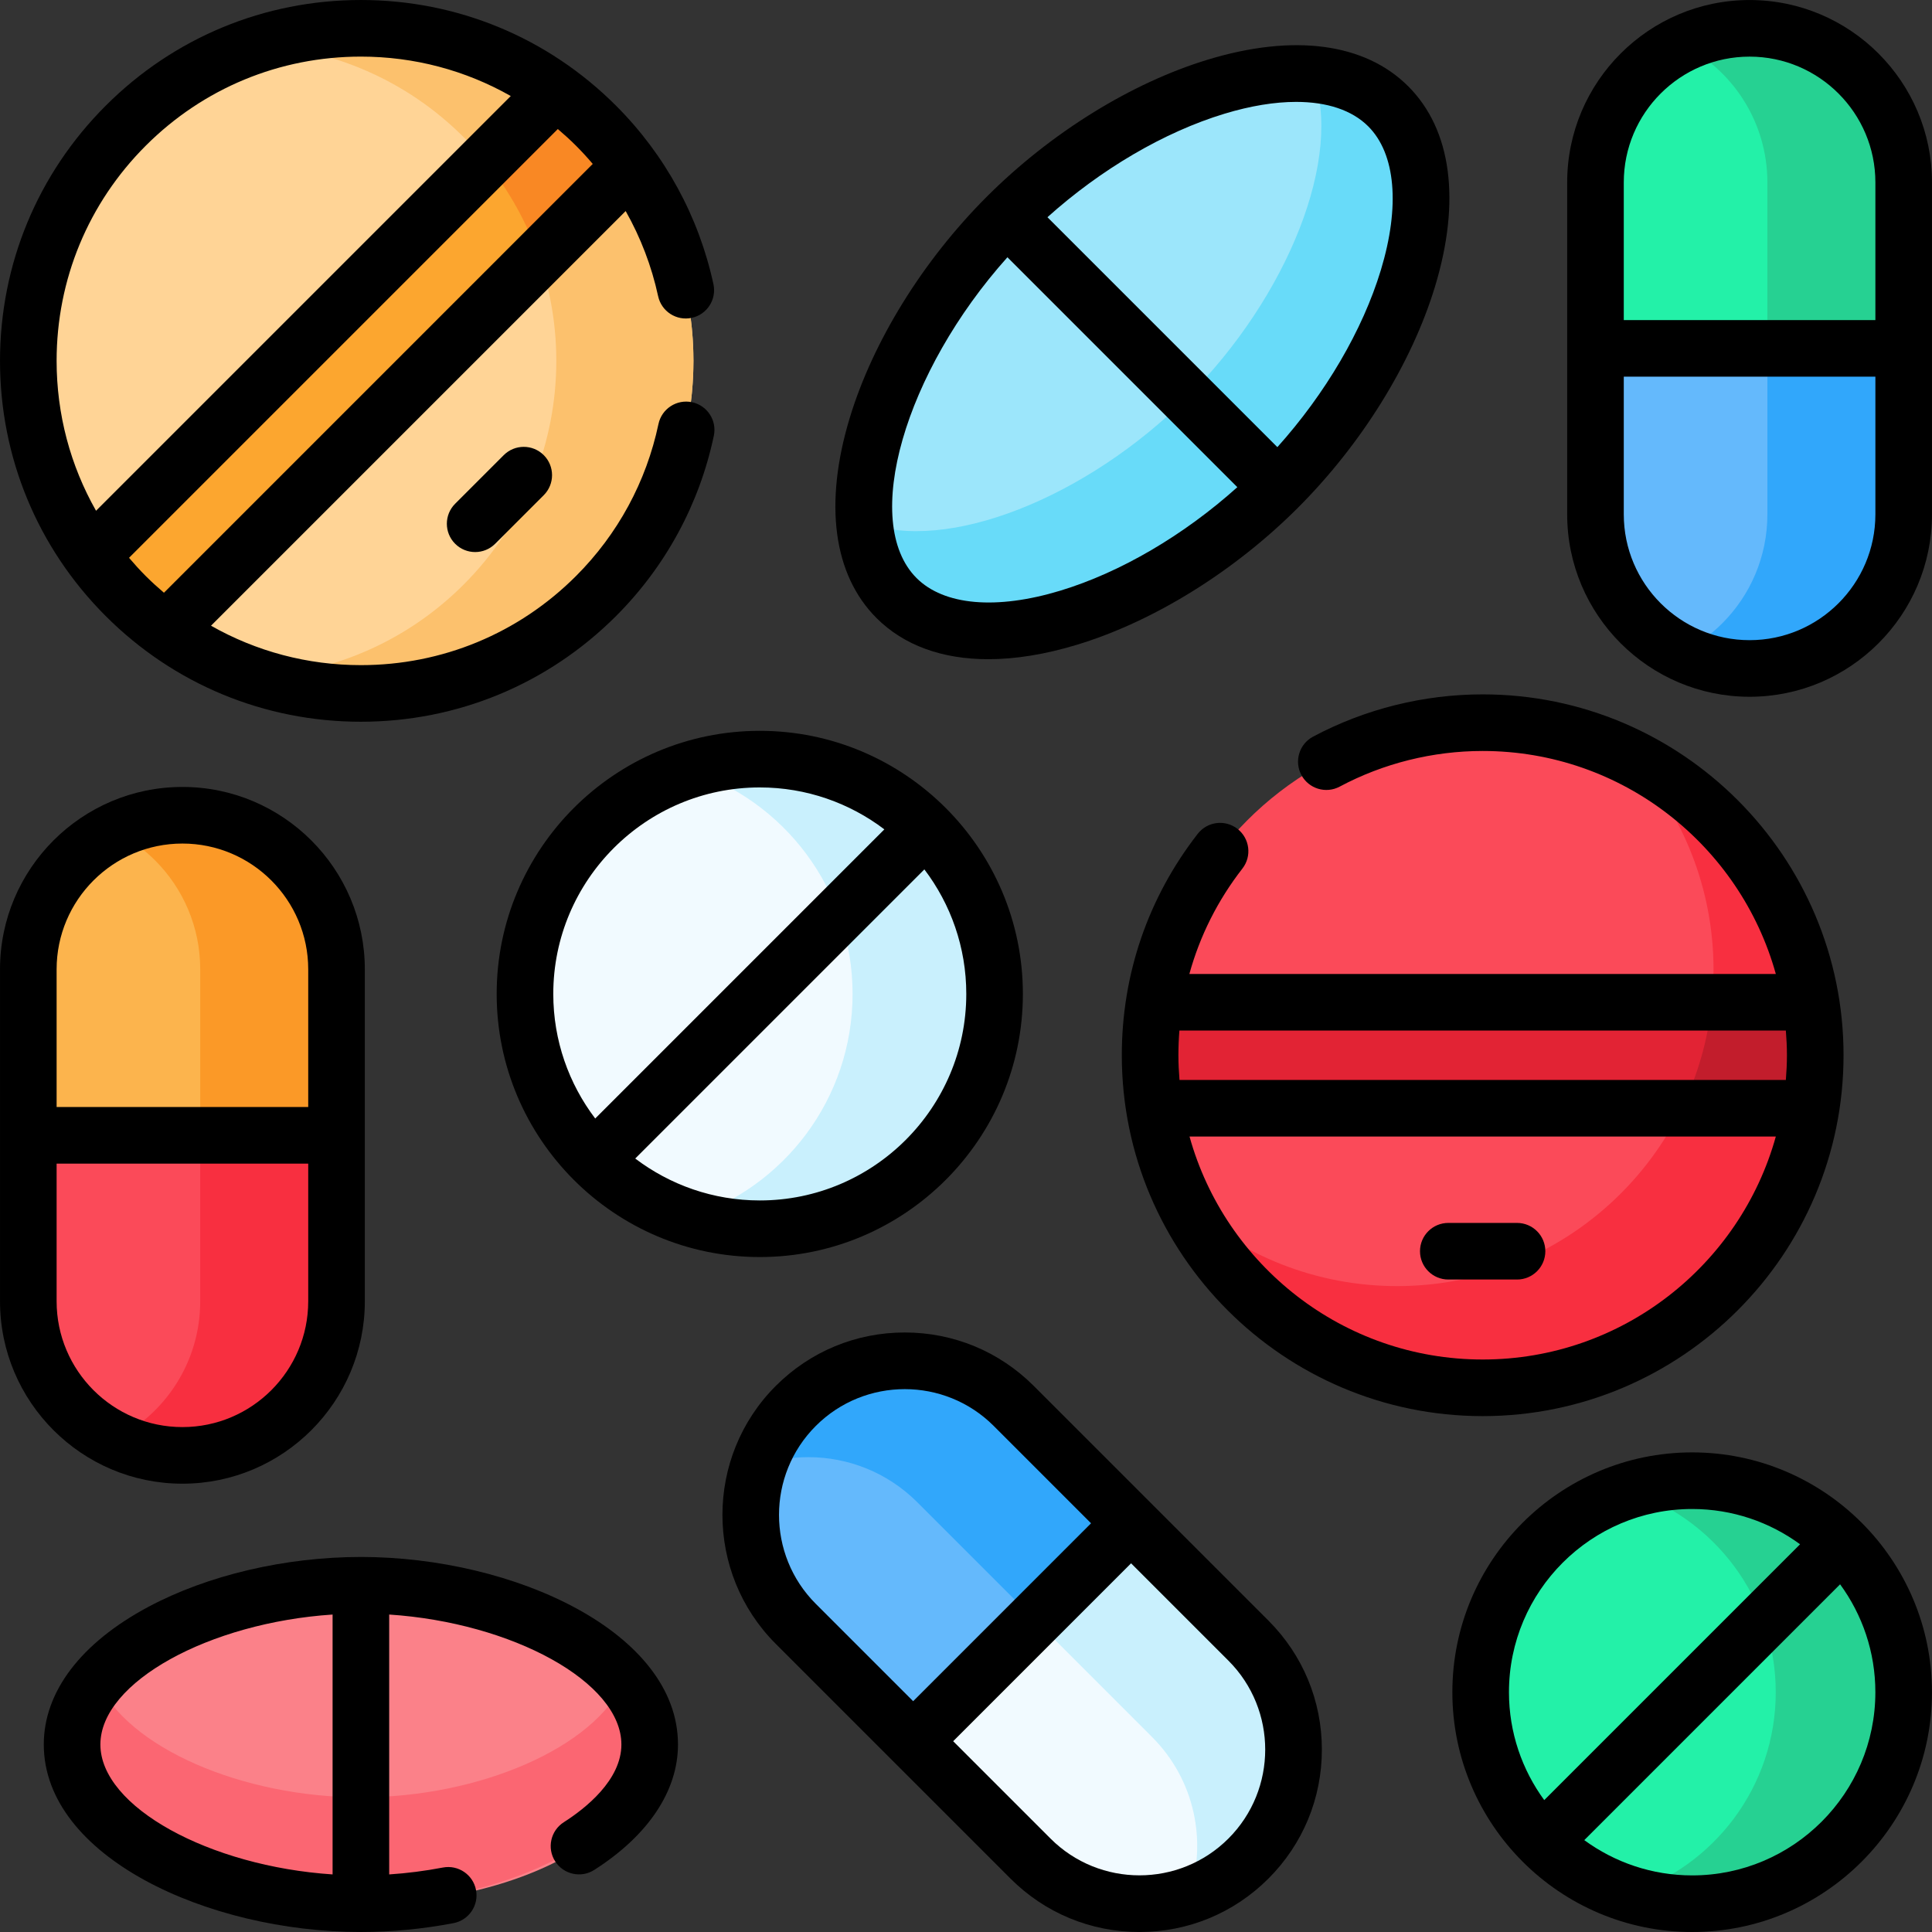 <svg id="Capa_1" enable-background="new 0 0 512 512" height="512" viewBox="0 0 512 512" width="512" xmlns="http://www.w3.org/2000/svg"><rect x="0" y="0" width="512" height="512" fill="#333333" stroke="none"/><g><g><g><g><g><g><circle cx="201.35" cy="263.405" fill="#f1faff" r="62.226"/><path d="m263.582 263.403c0 34.362-27.872 62.234-62.234 62.221-6.558 0-12.87-1.011-18.8-2.897 25.153-7.965 43.393-31.534 43.393-59.324 0-27.804-18.24-51.345-43.406-59.324 5.93-1.885 12.255-2.897 18.814-2.897 34.361.001 62.233 27.859 62.233 62.221z" fill="#c9f0fd"/></g></g></g></g><g><g><g><g><circle cx="448.441" cy="448.449" fill="#23f1a8" r="56.051"/><path d="m504.497 448.448c0 30.952-25.106 56.058-56.057 56.046-5.907 0-11.593-.911-16.934-2.609 22.657-7.175 39.086-28.404 39.086-53.437 0-25.045-16.43-46.249-39.099-53.437 5.341-1.698 11.039-2.609 16.946-2.609 30.952 0 56.058 25.094 56.058 56.046z" fill="#26d192"/></g></g></g></g><g><path d="m268.648 372.582 62.199 62.199c15.949 15.949 15.949 41.808 0 57.757-15.949 15.949-41.807 15.949-57.756 0l-62.199-62.199c-15.949-15.949-15.949-41.808 0-57.757 15.949-15.949 41.807-15.949 57.756 0z" fill="#f1faff"/><path d="m210.897 372.577c7.976-7.976 18.423-11.964 28.869-11.952 10.458 0 20.905 3.988 28.881 11.964l62.198 62.199c15.952 15.952 15.952 41.811.011 57.751-4.586 4.586-9.987 7.85-15.745 9.792 4.827-14.251 1.563-30.64-9.803-42.006l-62.198-62.199c-7.976-7.976-18.423-11.964-28.881-11.964-4.436 0-8.884.724-13.124 2.161 1.942-5.758 5.206-11.16 9.792-15.746z" fill="#c9f0fd"/><path d="m268.648 372.582 31.099 31.1-57.756 57.757-31.099-31.1c-15.949-15.949-15.949-41.808 0-57.757 15.949-15.949 41.807-15.949 57.756 0z" fill="#64b9fc"/><path d="m210.897 372.577c7.976-7.976 18.423-11.964 28.869-11.952 10.458 0 20.905 3.988 28.881 11.964l31.099 31.099-25.537 25.537-31.099-31.099c-7.976-7.976-18.423-11.964-28.881-11.964-4.436 0-8.884.724-13.124 2.161 1.942-5.758 5.206-11.16 9.792-15.746z" fill="#31a7fb"/></g><g><path d="m504.497 136.31v-87.963c0-22.555-18.284-40.84-40.84-40.84-22.555 0-40.84 18.285-40.84 40.84v87.963c0 22.555 18.284 40.84 40.84 40.84 22.556 0 40.84-18.285 40.84-40.84z" fill="#23f1a8"/><path d="m463.664 177.15c11.28 0 21.486-4.567 28.865-11.962 7.395-7.395 11.962-17.602 11.962-28.882v-87.962c0-22.559-18.285-40.844-40.828-40.844-6.485 0-12.612 1.512-18.057 4.21 13.49 6.664 22.77 20.56 22.77 36.635v87.962c0 11.28-4.567 21.487-11.962 28.882-3.137 3.137-6.794 5.77-10.808 7.753 5.446 2.697 11.573 4.208 18.058 4.208z" fill="#26d192"/><path d="m504.497 136.31v-43.982h-81.679v43.982c0 22.555 18.284 40.84 40.84 40.84 22.555 0 40.839-18.285 40.839-40.84z" fill="#64b9fc"/><path d="m463.664 177.15c11.28 0 21.486-4.567 28.865-11.962 7.395-7.395 11.962-17.602 11.962-28.882v-43.981h-36.114v43.981c0 11.28-4.567 21.487-11.962 28.882-3.137 3.137-6.794 5.77-10.808 7.753 5.445 2.698 11.572 4.209 18.057 4.209z" fill="#31a7fb"/></g><g><path d="m89.182 256.89v87.963c0 22.555-18.284 40.84-40.84 40.84-22.555 0-40.84-18.285-40.84-40.84v-87.963c0-22.555 18.284-40.84 40.84-40.84 22.556 0 40.84 18.284 40.84 40.84z" fill="#fb4a59"/><path d="m48.349 216.05c11.28 0 21.486 4.567 28.865 11.962 7.395 7.395 11.962 17.602 11.962 28.882v87.962c0 22.559-18.285 40.844-40.828 40.844-6.485 0-12.612-1.512-18.057-4.21 13.49-6.664 22.77-20.56 22.77-36.635v-87.962c0-11.28-4.567-21.487-11.962-28.882-3.137-3.137-6.794-5.77-10.808-7.753 5.446-2.697 11.573-4.208 18.058-4.208z" fill="#f82f40"/><path d="m89.182 256.89v43.982h-81.679v-43.982c0-22.555 18.284-40.84 40.84-40.84 22.555 0 40.839 18.284 40.839 40.84z" fill="#fcb44d"/><path d="m48.349 216.05c11.28 0 21.486 4.567 28.865 11.962 7.395 7.395 11.962 17.602 11.962 28.882v43.981h-36.113v-43.981c0-11.28-4.567-21.487-11.962-28.882-3.137-3.137-6.794-5.77-10.808-7.753 5.444-2.698 11.571-4.209 18.056-4.209z" fill="#fb9927"/></g><g><ellipse cx="302.746" cy="93.336" fill="#9ce6fb" rx="92.142" ry="50.797" transform="matrix(.707 -.707 .707 .707 22.676 241.414)"/><path d="m367.894 28.181c19.84 19.841 3.824 68.021-29.228 101.074-33.061 33.062-81.241 49.078-101.082 29.237-5.068-5.068-7.798-12.005-8.49-20.065 21.636 8.359 58.867-6.47 85.57-33.174 26.694-26.694 41.523-63.907 33.183-85.562 8.061.692 14.98 3.422 20.047 8.49z" fill="#68dbf9"/></g><g><ellipse cx="95.639" cy="462.306" fill="#fb8189" rx="76.535" ry="42.193"/><path d="m172.17 462.303c0 23.306-37.705 42.198-76.53 42.198-38.836 0-76.541-18.891-76.541-42.198 0-5.953 2.471-11.631 6.799-16.771 7.798 17.617 38.375 30.775 69.743 30.775 31.357 0 61.923-13.147 69.743-30.764 4.326 5.139 6.786 10.807 6.786 16.76z" fill="#fb6672"/></g><g><circle cx="95.636" cy="95.634" fill="#ffd496" r="88.133"/><path d="m157.954 157.955c-24.326 24.326-59.324 31.456-89.912 21.4 19.948-1.051 39.593-9.199 54.827-24.434 32.745-32.745 32.745-85.829 0-118.574-15.235-15.223-34.879-23.383-54.828-24.434 30.588-10.055 65.587-2.926 89.912 21.4 34.425 34.414 34.425 90.218.001 124.642z" fill="#fcc16d"/><path d="m167.096 44.038-123.057 123.057c-3.754-2.712-7.34-5.762-10.719-9.14-3.379-3.379-6.428-6.965-9.14-10.719l123.056-123.058c3.754 2.712 7.34 5.762 10.719 9.141s6.428 6.964 9.141 10.719z" fill="#fca62f"/><path d="m167.099 44.041-24.239 24.239c-3.131-9.091-7.867-17.738-14.205-25.518l18.583-18.583c3.749 2.709 7.336 5.765 10.716 9.135 3.381 3.38 6.425 6.967 9.145 10.727z" fill="#f98824"/></g><g><circle cx="392.924" cy="279.649" fill="#fb4a59" r="88.133"/><path d="m392.922 367.784c-34.402 0-64.191-19.706-78.71-48.446 14.849 13.362 34.501 21.492 56.046 21.492 46.308 0 83.843-37.536 83.843-83.844-.008-21.537-8.129-41.198-21.492-56.047 28.739 14.519 48.446 44.309 48.446 78.711.008 48.675-39.45 88.134-88.133 88.134z" fill="#f82f40"/><path d="m479.937 293.696h-174.028c-.737-4.573-1.116-9.264-1.116-14.043 0-4.778.379-9.47 1.116-14.043h174.028c.737 4.573 1.116 9.264 1.116 14.043 0 4.778-.379 9.47-1.116 14.043z" fill="#e22334"/><path d="m479.937 293.7h-34.279c4.214-8.643 6.98-18.105 7.999-28.089h26.28c.736 4.567 1.111 9.263 1.119 14.037 0 4.782-.383 9.471-1.119 14.052z" fill="#c21d2c"/></g></g><g><path d="m131.624 263.405c0 38.447 31.278 69.726 69.725 69.726s69.725-31.279 69.725-69.726c0-38.448-31.278-69.727-69.725-69.727s-69.725 31.279-69.725 69.727zm124.451 0c0 30.176-24.55 54.726-54.725 54.726-12.388 0-23.823-4.143-33.006-11.109l76.623-76.623c6.965 9.183 11.108 20.618 11.108 33.006zm-54.725-54.727c12.391 0 23.828 4.145 33.011 11.113l-76.624 76.624c-6.968-9.183-11.112-20.62-11.112-33.011-.001-30.175 24.549-54.726 54.725-54.726z"/><path d="m448.441 384.899c-35.042 0-63.55 28.508-63.55 63.55 0 35.043 28.508 63.551 63.55 63.551s63.55-28.508 63.55-63.551c0-35.042-28.508-63.55-63.55-63.55zm-48.55 63.55c0-26.771 21.779-48.55 48.55-48.55 10.686 0 20.57 3.478 28.597 9.35l-67.798 67.799c-5.871-8.029-9.349-17.913-9.349-28.599zm48.55 48.551c-10.683 0-20.566-3.477-28.592-9.347l67.796-67.797c5.87 8.027 9.346 17.909 9.346 28.593 0 26.771-21.779 48.551-48.55 48.551z"/><path d="m273.952 367.279c-9.131-9.13-21.27-14.158-34.182-14.158s-25.051 5.028-34.181 14.158c-18.848 18.848-18.848 49.515 0 68.363l62.198 62.199c9.131 9.13 21.27 14.158 34.182 14.158 12.911 0 25.05-5.028 34.181-14.158 9.13-9.131 14.158-21.27 14.158-34.181 0-12.912-5.028-25.051-14.158-34.182zm-57.757 10.607c6.5-6.5 15.037-9.75 23.575-9.75s17.075 3.25 23.574 9.75l25.797 25.798-47.148 47.15-25.799-25.799c-12.998-12.999-12.998-34.15.001-47.149zm109.348 109.349c-12.998 13-34.151 13-47.149 0l-25.794-25.794 47.149-47.149 25.794 25.794c13 12.999 13 34.15 0 47.149z"/><path d="m463.658.007c-26.654 0-48.339 21.685-48.339 48.34v87.963c0 26.655 21.685 48.34 48.339 48.34s48.339-21.685 48.339-48.34v-87.963c0-26.655-21.685-48.34-48.339-48.34zm0 15c18.384 0 33.339 14.957 33.339 33.34v36.478h-66.679v-36.478c0-18.383 14.956-33.34 33.34-33.34zm0 154.643c-18.384 0-33.339-14.957-33.339-33.34v-36.485h66.679v36.485c-.001 18.384-14.957 33.34-33.34 33.34z"/><path d="m48.343 393.193c26.654 0 48.339-21.685 48.339-48.339v-87.964c0-26.655-21.685-48.34-48.34-48.34s-48.339 21.685-48.339 48.34v87.964c0 26.653 21.685 48.339 48.34 48.339zm-.001-15c-18.384 0-33.339-14.956-33.339-33.339v-36.479h66.679v36.479c0 18.383-14.956 33.339-33.34 33.339zm.001-154.644c18.384 0 33.339 14.957 33.339 33.34v36.485h-66.679v-36.484c0-18.384 14.956-33.341 33.34-33.341z"/><path d="m261.9 174.697c7.165 0 15.04-1.263 23.446-3.811 20.334-6.165 41.7-19.406 58.621-36.328 16.922-16.923 30.163-38.289 36.327-58.621 6.897-22.747 4.379-41.589-7.091-53.059-11.471-11.469-30.313-13.988-53.059-7.092-20.327 6.163-41.687 19.398-58.607 36.314-.005.005-.01.009-.015.013-.005.005-.008.01-.013.014-16.915 16.919-30.151 38.281-36.313 58.608-6.896 22.746-4.378 41.589 7.092 53.058 7.231 7.231 17.39 10.905 29.612 10.904zm62.597-144.557c6.92-2.098 13.328-3.136 18.984-3.136 8.199 0 14.817 2.182 19.115 6.48h.001c7.264 7.264 8.482 21.15 3.343 38.099-4.837 15.953-14.683 32.716-27.425 46.914l-60.932-60.933c14.198-12.74 30.961-22.587 46.914-27.424zm-57.519 38.035 60.93 60.931c-14.198 12.742-30.96 22.588-46.914 27.426-16.948 5.138-30.836 3.92-38.1-3.345-14.827-14.828-3.061-54.717 24.084-85.012z"/><path d="m95.639 412.612c-20.08 0-40.624 4.827-56.366 13.245-17.843 9.541-27.669 22.485-27.669 36.449 0 29.725 43.452 49.693 84.035 49.693 8.149 0 16.409-.79 24.553-2.35 4.068-.779 6.735-4.708 5.956-8.776-.778-4.068-4.709-6.733-8.776-5.956-4.722.904-9.485 1.511-14.233 1.826v-68.873c32.569 2.146 61.535 17.866 61.535 34.437 0 9.453-9.564 16.968-15.266 20.605-3.492 2.228-4.517 6.864-2.289 10.356s6.864 4.517 10.357 2.288c14.314-9.133 22.197-20.941 22.197-33.25.001-29.725-43.451-49.694-84.034-49.694zm-69.035 49.694c0-16.57 28.966-32.291 61.535-34.437v68.872c-32.569-2.145-61.535-17.866-61.535-34.435z"/><path d="m95.636 191.268c25.545 0 49.56-9.948 67.623-28.01 13.123-13.124 22.085-29.646 25.915-47.781.856-4.053-1.735-8.032-5.788-8.888-4.052-.855-8.032 1.735-8.888 5.788-3.228 15.284-10.783 29.211-21.846 40.273-15.23 15.23-35.479 23.618-57.016 23.618-14.151 0-27.735-3.643-39.715-10.447l109.888-109.89c3.962 7.005 6.876 14.593 8.601 22.558.877 4.049 4.87 6.621 8.917 5.742 4.048-.877 6.62-4.869 5.743-8.918-3.887-17.947-12.812-34.304-25.812-47.303-18.062-18.062-42.078-28.01-67.622-28.01s-49.56 9.948-67.622 28.01c-18.063 18.064-28.011 42.079-28.011 67.624s9.948 49.561 28.01 67.624c18.063 18.062 42.078 28.01 67.623 28.01zm-52.187-34.188c-1.655-1.41-3.275-2.875-4.829-4.429-1.553-1.553-3.015-3.171-4.424-4.824l113.632-113.634c1.653 1.409 3.271 2.872 4.824 4.425 1.55 1.55 3.024 3.163 4.434 4.822zm-4.829-118.462c15.229-15.231 35.478-23.618 57.016-23.618 14.154 0 27.74 3.644 39.722 10.45l-109.906 109.906c-6.806-11.982-10.45-25.568-10.45-39.723.001-21.537 8.388-41.786 23.618-57.015z"/><path d="m133.497 120.617-12.88 12.88c-2.929 2.929-2.929 7.678 0 10.606 1.464 1.465 3.384 2.197 5.303 2.197s3.839-.732 5.303-2.196l12.88-12.88c2.929-2.929 2.929-7.678 0-10.606-2.928-2.93-7.677-2.929-10.606-.001z"/><path d="m327.94 219.651c-3.269-2.543-7.981-1.955-10.525 1.312-13.165 16.918-20.124 37.211-20.124 58.686 0 52.733 42.901 95.635 95.634 95.635 52.732 0 95.633-42.902 95.633-95.635s-42.901-95.634-95.633-95.634c-15.665 0-31.213 3.878-44.962 11.215-3.654 1.95-5.036 6.493-3.086 10.148 1.951 3.652 6.491 5.034 10.148 3.086 11.584-6.182 24.69-9.449 37.9-9.449 37.002 0 68.24 25.061 77.688 59.095h-155.419c2.771-10.052 7.49-19.495 14.058-27.934 2.544-3.269 1.956-7.981-1.312-10.525zm64.984 140.633c-36.999 0-68.236-25.058-77.687-59.088h155.373c-9.45 34.03-40.687 59.088-77.686 59.088zm80.345-87.174c.174 2.159.288 4.336.288 6.539 0 2.206-.114 4.385-.288 6.547h-160.69c-.175-2.162-.289-4.341-.289-6.547 0-2.196.09-4.376.261-6.539z"/><path d="m402.03 324.087h-18.215c-4.143 0-7.5 3.357-7.5 7.5s3.357 7.5 7.5 7.5h18.215c4.143 0 7.5-3.357 7.5-7.5-.001-4.143-3.358-7.5-7.5-7.5z"/></g></g></svg>